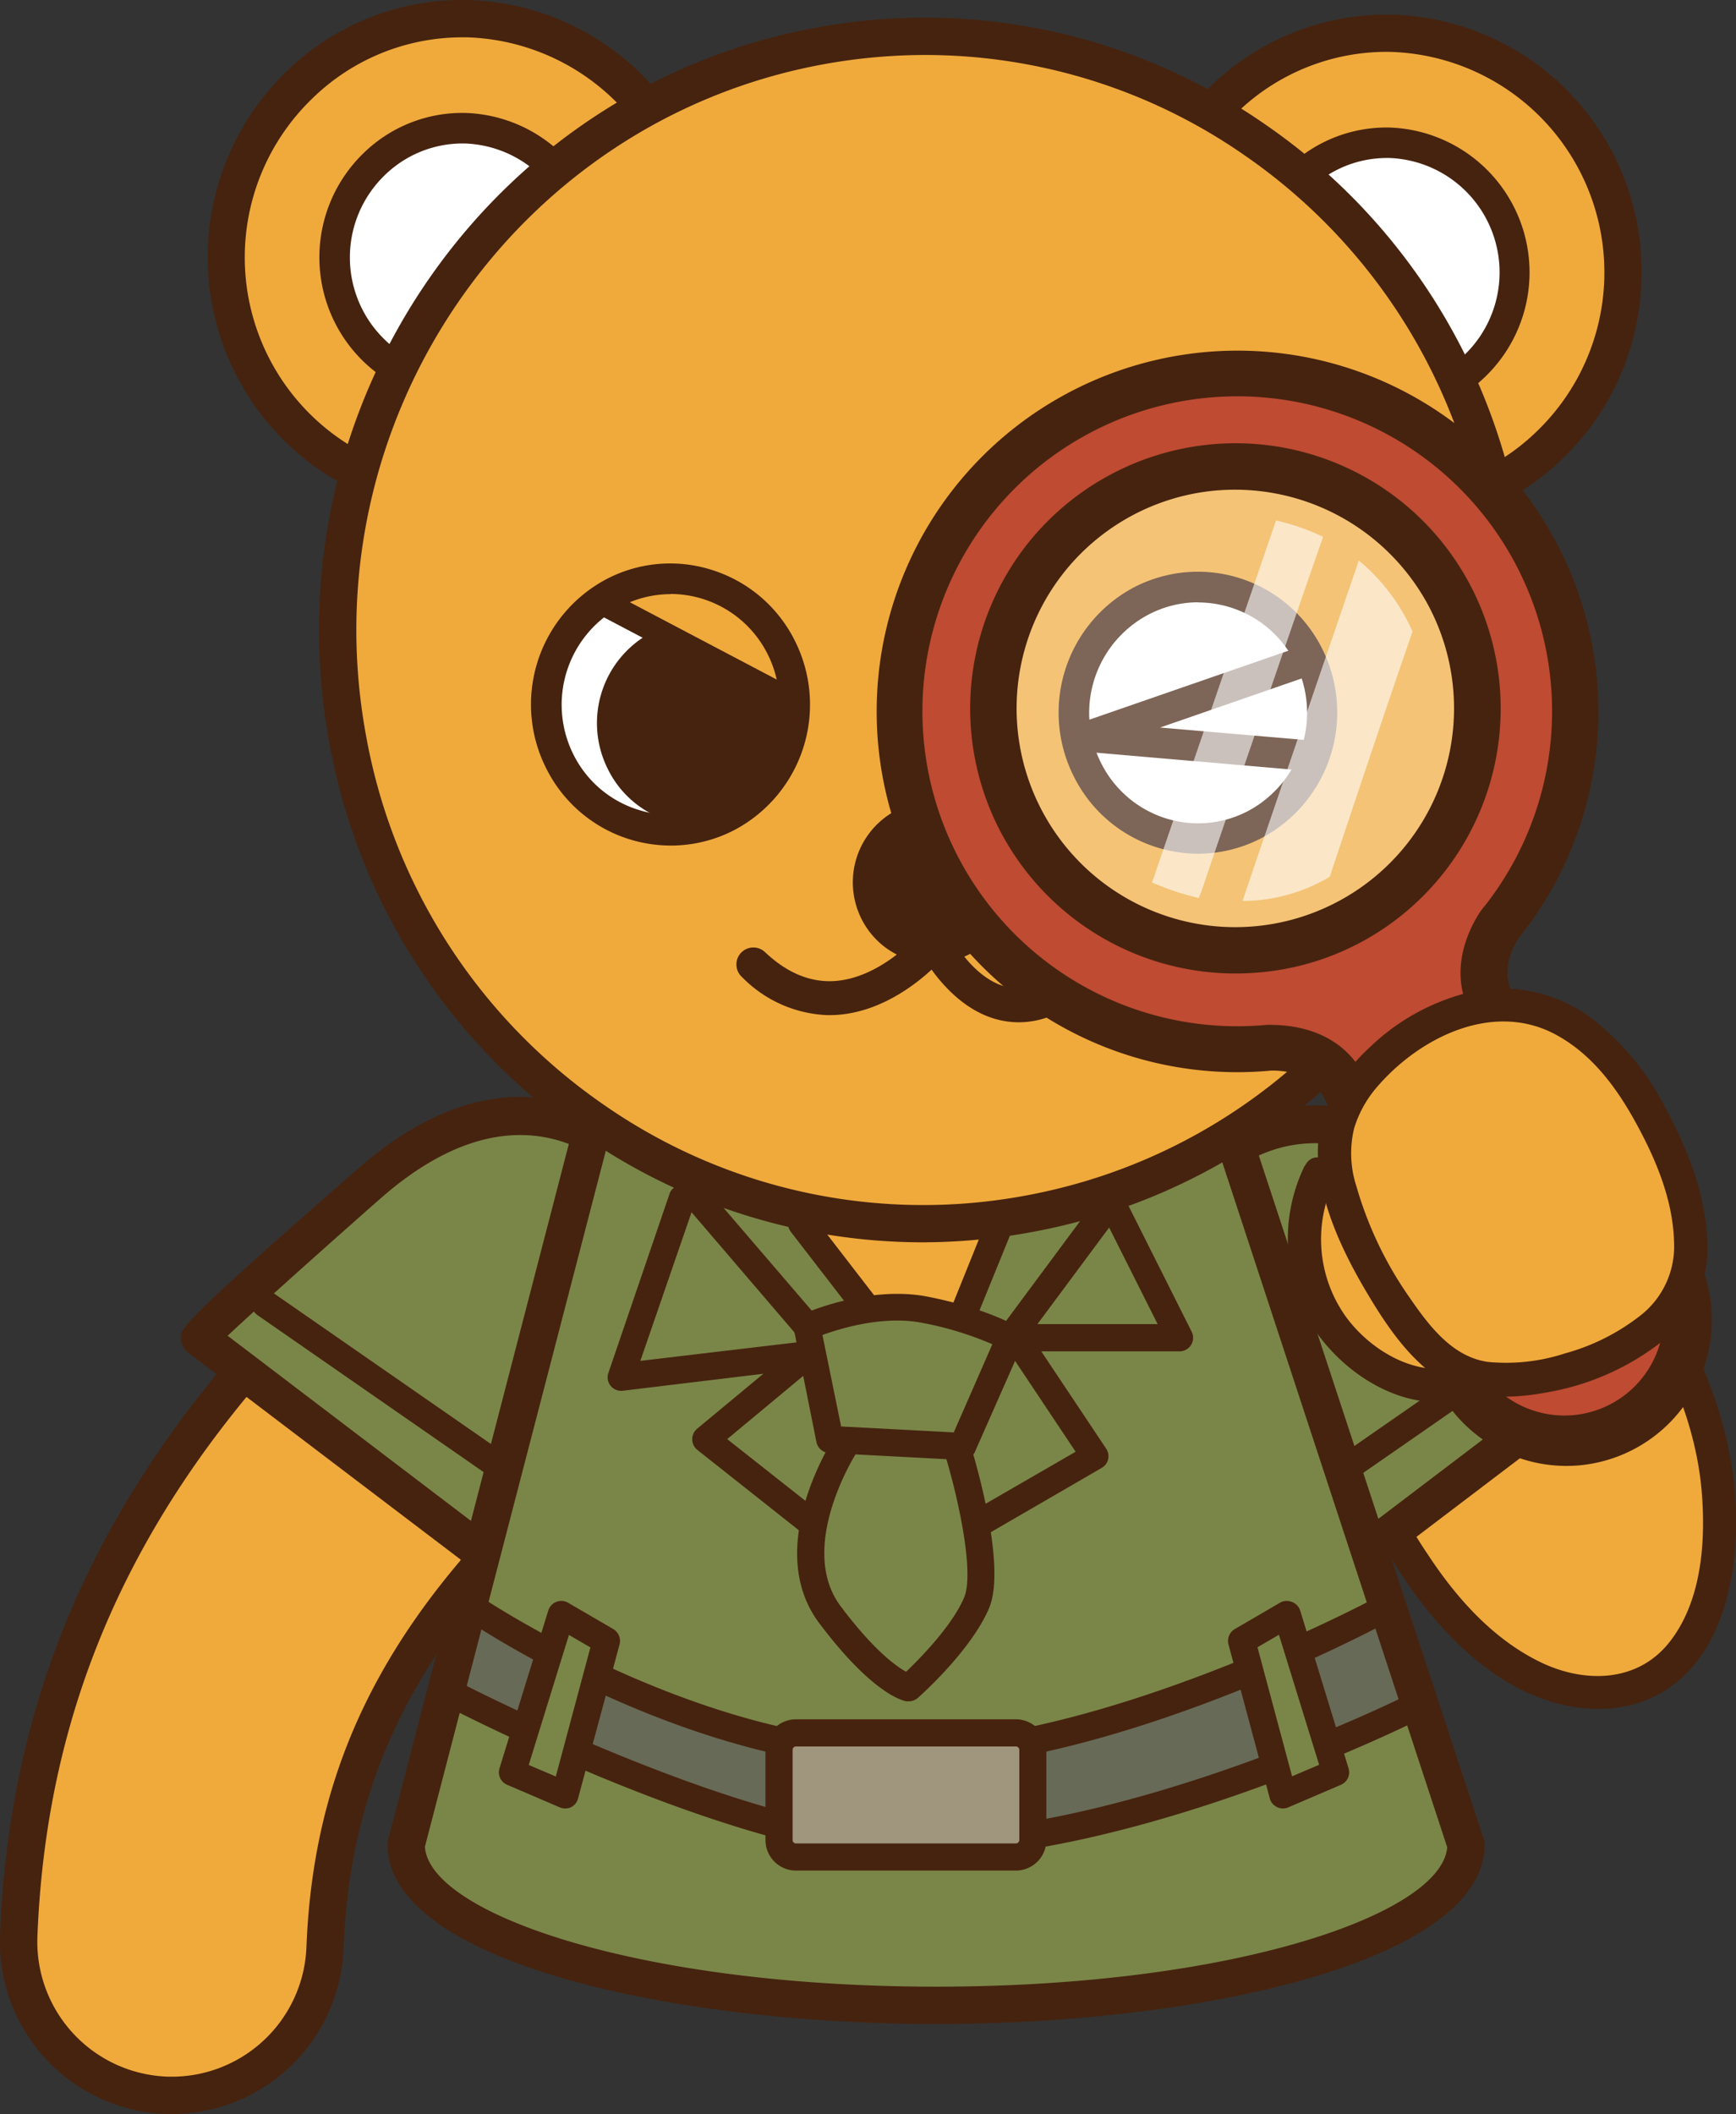 <svg xmlns="http://www.w3.org/2000/svg" viewBox="0 0 204.68 249.15"><rect x="0" y="0" width="204.68" height="249.15" fill="#333333" stroke="none"/><defs><style>.cls-1{fill:#f0aa3c;}.cls-2{fill:#46230f;}.cls-3{fill:#7a8648;}.cls-4{fill:#676a56;}.cls-5{fill:#fff;}.cls-6{fill:#a0967d;}.cls-7{opacity:0.3;}.cls-8{fill:#be4b32;}.cls-9{opacity:0.6;}</style></defs><g id="レイヤー_2" data-name="レイヤー 2"><g id="img"><path class="cls-1" d="M193.41,151.43c6.33,10,9.32,18.48,9.32,27.91,0,8.37-3,19.27-13.06,20.07-15.69,1.25-28.87-21.24-30.88-34.31"/><path class="cls-2" d="M191.73,152.41c4.57,7.23,8.3,15.14,8.94,23.78.43,5.8-.11,12.71-3.91,17.43s-10,4.71-15,2.33c-5.66-2.69-10.05-7.62-13.43-12.78a48.61,48.61,0,0,1-7.64-18.59,2,2,0,0,0-2.39-1.36,2,2,0,0,0-1.37,2.4,50.75,50.75,0,0,0,7.24,18.27c3.65,5.92,8.48,11.67,14.71,15,6,3.19,13.64,3.78,19.07-.86,5.12-4.36,6.7-11.95,6.75-18.37.09-10.6-4-20.36-9.59-29.18-1.33-2.12-4.71-.16-3.36,2Z"/><path class="cls-3" d="M157,185.94l35.92-27.27c.27-.31-18.59-17-20.23-18.39-10.2-8.9-22.49-11.56-32.86-.37C123.09,158,152.29,180,157,185.94Z"/><path class="cls-2" d="M157,188.14a2.21,2.21,0,0,1-1.73-.84c-.68-.87-2.13-2.29-3.8-3.94-9.32-9.17-28.7-28.25-13.25-44.94,10.13-10.95,23.22-10.87,35.91.2,20.87,18.23,20.92,18.93,21,19.89a2.24,2.24,0,0,1-.54,1.61,2.81,2.81,0,0,1-.31.29l-35.93,27.28A2.2,2.2,0,0,1,157,188.14Zm-1.93-53.41c-4.39,0-9.07,1.76-13.62,6.68-12.56,13.56,4.14,30,13.11,38.82,1,1,2,1.94,2.73,2.73l32.32-24.54c-4.28-4-15.89-14.32-18.37-16.48C167.5,138.67,161.63,134.73,155.08,134.73Z"/><path class="cls-2" d="M157.69,175.34a1.6,1.6,0,0,1-.92-2.91l27.49-19.07a1.6,1.6,0,1,1,1.83,2.63L158.6,175.06A1.62,1.62,0,0,1,157.69,175.34Z"/><path class="cls-1" d="M19.58,246.93A18.08,18.08,0,0,1,2.21,228.17c1.24-32,14.87-58.43,42.91-83.09A18.08,18.08,0,1,1,69,172.24c-20.63,18.16-29.8,35.29-30.65,57.32a18.08,18.08,0,0,1-18.75,17.37Z"/><path class="cls-2" d="M19.49,249.13h0A20.3,20.3,0,0,1,0,228.08c1.26-32.67,15.13-59.57,43.65-84.65a20.27,20.27,0,1,1,26.76,30.46c-20.14,17.73-29.08,34.4-29.9,55.75a20.31,20.31,0,0,1-19.47,19.49C20.54,249.15,20,249.15,19.49,249.13Zm.07-2.2h0Zm27-100.19C19,171,5.62,196.87,4.41,228.25a15.9,15.9,0,0,0,15.25,16.48h0a15.9,15.9,0,0,0,16.47-15.26c.88-22.67,10.26-40.28,31.4-58.88a15.88,15.88,0,0,0-9.46-27.78,15.17,15.17,0,0,0-1.65,0A15.75,15.75,0,0,0,46.57,146.74Z"/><path class="cls-3" d="M59.45,184.94,23.53,157.67c-.27-.31,18.59-17,20.23-18.39,10.2-8.9,22.49-11.56,32.86-.37C93.37,157,64.17,179,59.45,184.94Z"/><path class="cls-2" d="M58.12,186.69,22.19,159.41a2.81,2.81,0,0,1-.31-.29,2.24,2.24,0,0,1-.54-1.61c.06-1,.11-1.66,21-19.89,12.69-11.07,25.78-11.15,35.91-.2C93.68,154.11,74.3,173.19,65,182.36c-1.67,1.65-3.12,3.07-3.8,3.94a2.2,2.2,0,0,1-3.06.39ZM45.21,140.94c-2.48,2.16-14.09,12.45-18.37,16.48L59.16,182c.76-.79,1.69-1.7,2.73-2.73,9-8.83,25.67-25.26,13.11-38.82-4.55-4.92-9.23-6.68-13.62-6.68C54.83,133.73,49,137.67,45.21,140.94Z"/><path class="cls-3" d="M47.89,217.39c0,10.46,28,18.94,62.48,18.94s62.47-8.48,62.47-18.94L140,117.3h-66l-26,100.09Z"/><path class="cls-1" d="M94.18,143.86l7,9.59L114,154.78l3.1-10.2S104.65,144.53,94.18,143.86Z"/><path class="cls-4" d="M55.05,189.81,52,199.56s40.79,18.18,53.65,19.07,60.74-16,60.74-16l-2.66-12.85s-39.46,19.95-55,16.85-18.18-2.22-18.18-2.22S58.6,193.35,55.05,189.81Z"/><path class="cls-2" d="M110.37,238.53c-31.36,0-64.68-7.41-64.68-21.14a2.51,2.51,0,0,1,.07-.55l26-100.09a2.21,2.21,0,0,1,2.13-1.65h66a2.2,2.2,0,0,1,2.09,1.52L174.93,216.7a2.37,2.37,0,0,1,.11.69C175,231.12,141.72,238.53,110.37,238.53ZM50.1,217.64c.51,7.85,25.12,16.49,60.27,16.49s59.61-8.59,60.26-16.43l-32.26-98.2H75.62Z"/><ellipse class="cls-1" cx="54.53" cy="30.36" rx="28.16" ry="27.84" transform="translate(23.33 84.42) rotate(-89.11)"/><ellipse class="cls-1" cx="163.51" cy="32.08" rx="28.16" ry="27.84" transform="translate(128.9 195.07) rotate(-89.11)"/><path class="cls-2" d="M54.54,60.72h-.67A30.43,30.43,0,0,1,33.76,8.44,29.69,29.69,0,0,1,55.2,0,30.22,30.22,0,0,1,84.56,31h0a30.29,30.29,0,0,1-9.25,21.26A29.67,29.67,0,0,1,54.54,60.72Zm0-56.32a25.29,25.29,0,0,0-17.71,7.2A26,26,0,0,0,54,56.32a25.45,25.45,0,0,0,18.28-7.2A26,26,0,0,0,55.1,4.4ZM82.36,31h0Z"/><ellipse class="cls-5" cx="54.53" cy="30.36" rx="15.25" ry="15.08" transform="translate(23.33 84.42) rotate(-89.11)"/><ellipse class="cls-5" cx="163.51" cy="32.08" rx="15.25" ry="15.08" transform="translate(128.9 195.07) rotate(-89.11)"/><path class="cls-2" d="M54.54,47.41h-.38a17.09,17.09,0,0,1-11.3-29.36,16.67,16.67,0,0,1,12-4.74A17.08,17.08,0,0,1,66.2,42.67,16.66,16.66,0,0,1,54.54,47.41Zm-.3-3.6a13.09,13.09,0,0,0,9.46-3.73,13.48,13.48,0,0,0-8.87-23.17,13.16,13.16,0,0,0-9.46,3.73,13.48,13.48,0,0,0,8.87,23.17Z"/><path class="cls-2" d="M163.52,62.44h-.67a30.43,30.43,0,0,1-20.11-52.28,29.76,29.76,0,0,1,21.44-8.43,30.24,30.24,0,0,1,29.36,31h0A30.35,30.35,0,0,1,184.29,54,29.67,29.67,0,0,1,163.52,62.44Zm0-56.33a25.34,25.34,0,0,0-17.71,7.2A26,26,0,0,0,162.94,58a25.33,25.33,0,0,0,18.28-7.19A26,26,0,0,0,164.08,6.12Zm27.83,26.58h0Z"/><path class="cls-2" d="M163.52,49.13h-.38a17.09,17.09,0,0,1-11.3-29.36,16.61,16.61,0,0,1,12-4.74,17.08,17.08,0,0,1,11.29,29.35A16.67,16.67,0,0,1,163.52,49.13Zm0-30.51a13.08,13.08,0,0,0-9.16,3.74,13.48,13.48,0,0,0,8.87,23.17h0a13.13,13.13,0,0,0,9.46-3.73,13.49,13.49,0,0,0-8.87-23.18Z"/><path class="cls-1" d="M177,61.56C183.88,99.55,159,136,121.48,143S47.87,124.92,41,86.94,58.89,12.47,96.44,5.46,170.06,23.57,177,61.56Z"/><path class="cls-2" d="M108.79,146.41a70.28,70.28,0,0,1-40-12.53,71.64,71.64,0,0,1-30-46.55C31.68,48.21,57.35,10.52,96,3.3a70.26,70.26,0,0,1,53.11,11.32,71.62,71.62,0,0,1,30,46.54c7.12,39.11-18.56,76.81-57.24,84A71,71,0,0,1,108.79,146.41Zm.33-139.93A67.11,67.11,0,0,0,96.85,7.62C60.54,14.4,36.44,49.8,43.13,86.54a67.31,67.31,0,0,0,28.15,43.72,65.89,65.89,0,0,0,49.8,10.61c36.31-6.78,60.41-42.18,53.72-78.92h0a67.29,67.29,0,0,0-28.15-43.71A65.94,65.94,0,0,0,109.12,6.48Z"/><path class="cls-2" d="M120.48,120.47a10,10,0,0,1-2-.13c-6.58-1.09-10.18-8.52-10.33-8.84a2,2,0,0,1,3.62-1.72c.06.13,2.89,5.89,7.37,6.62,2.54.41,5.32-.91,8.25-3.92a2,2,0,0,1,2.87,2.78C127,118.61,123.75,120.35,120.48,120.47Z"/><path class="cls-2" d="M97.43,119.63a14.87,14.87,0,0,1-9.92-4.46,2,2,0,1,1,2.74-2.91c2.55,2.39,5.26,3.52,8.09,3.36,5.61-.34,10.07-5.6,10.12-5.65a2,2,0,1,1,3.07,2.56c-.22.27-5.57,6.62-12.92,7.08C98.21,119.63,97.82,119.64,97.43,119.63Z"/><path class="cls-2" d="M115.9,98.57a8.08,8.08,0,0,1-.53,11.34,7.89,7.89,0,0,1-11.22-.54A8.09,8.09,0,0,1,104.69,98a7.86,7.86,0,0,1,11.21.54Z"/><path class="cls-2" d="M110,113.5h-.45a9.37,9.37,0,0,1-6.55-3.11,9.6,9.6,0,0,1,.64-13.46,9.38,9.38,0,0,1,13.34.64,9.6,9.6,0,0,1-.63,13.45A9.37,9.37,0,0,1,110,113.5Zm0-16.06a6.37,6.37,0,0,0-4.33,1.69,6.6,6.6,0,0,0-.43,9.24,6.38,6.38,0,0,0,9.09.43,6.59,6.59,0,0,0,.43-9.23h0a6.39,6.39,0,0,0-4.45-2.13Z"/><path class="cls-5" d="M154.26,77.19a14.89,14.89,0,0,1-6.28,20,14.54,14.54,0,0,1-19.72-6.35,14.88,14.88,0,0,1,6.27-20,14.55,14.55,0,0,1,19.73,6.34Z"/><path class="cls-2" d="M141.28,100.61a16.39,16.39,0,0,1-14.62-9,16.7,16.7,0,0,1,7-22.37,16.36,16.36,0,0,1,22.18,7.12h0a16.74,16.74,0,0,1-7.05,22.38A16.23,16.23,0,0,1,141.28,100.61Zm0-29.63a12.65,12.65,0,0,0-5.89,1.46A13.1,13.1,0,0,0,129.86,90a12.84,12.84,0,0,0,7.55,6.43,12.66,12.66,0,0,0,9.74-.85A13.12,13.12,0,0,0,152.66,78a12.79,12.79,0,0,0-11.41-7Z"/><path class="cls-5" d="M92.06,76.22a14.92,14.92,0,0,1-6.28,20,14.57,14.57,0,0,1-19.73-6.35,14.9,14.9,0,0,1,6.27-20,14.57,14.57,0,0,1,19.74,6.34Z"/><path class="cls-2" d="M92.8,79.68A12.12,12.12,0,0,1,87.72,95.9a11.79,11.79,0,0,1-16-5.16,12.08,12.08,0,0,1,5.09-16.2,11.79,11.79,0,0,1,16,5.14Z"/><path class="cls-1" d="M71.41,70.42l21,11.64s5.32-.34-1.33-7.65S80.06,66.09,71.41,70.42Z"/><path class="cls-2" d="M79.07,99.65a16.41,16.41,0,0,1-14.62-9,16.7,16.7,0,0,1,7-22.37A16.18,16.18,0,0,1,84,67.19a16.39,16.39,0,0,1,9.66,8.21h0a16.72,16.72,0,0,1-7,22.38A16.21,16.21,0,0,1,79.07,99.65Zm0-29.63a12.65,12.65,0,0,0-5.89,1.46A13.1,13.1,0,0,0,67.65,89a12.78,12.78,0,0,0,7.56,6.42,12.54,12.54,0,0,0,9.73-.85A13.12,13.12,0,0,0,90.46,77h0a12.83,12.83,0,0,0-11.41-7Z"/><path class="cls-2" d="M153.61,90.79h-.16l-25.4-2.19a1.8,1.8,0,0,1-.44-3.5l24.52-8.49a1.8,1.8,0,1,1,1.18,3.4l-16.53,5.73,17,1.46a1.8,1.8,0,0,1-.15,3.59Z"/><path class="cls-2" d="M113.47,172.06h-.09l-15.62-.82A1.62,1.62,0,0,1,96.27,170l-2.66-13.3a1.61,1.61,0,0,1,.91-1.77c.32-.14,7.87-3.52,14.94-2.1,6.85,1.36,10.34,3.43,10.48,3.52a1.59,1.59,0,0,1,.64,2l-5.65,12.79A1.6,1.6,0,0,1,113.47,172.06Zm-14.3-3.95,13.28.7L117,158.42a38.81,38.81,0,0,0-8.21-2.51c-4.56-.91-9.59.61-11.82,1.42Z"/><path class="cls-2" d="M107.15,200.5a1.63,1.63,0,0,1-.31,0c-.66-.13-4.23-1.19-10.28-9.25C90,182.44,98,170,98.32,169.42a1.62,1.62,0,0,1,2.22-.46,1.6,1.6,0,0,1,.47,2.21c-.08.11-7.12,11.15-1.89,18.13,3.87,5.16,6.52,7.06,7.71,7.72,1.6-1.53,5.4-5.38,6.83-8.72,1.29-3-.78-12.24-2.39-17.36a1.6,1.6,0,0,1,3.06-.95c.46,1.47,4.44,14.52,2.27,19.57s-8.13,10.31-8.38,10.54A1.63,1.63,0,0,1,107.15,200.5Z"/><path class="cls-2" d="M95.18,157.94a1.58,1.58,0,0,1-1.21-.56L81,142.24a1.6,1.6,0,0,1,2.43-2.08l13,15.14a1.6,1.6,0,0,1-1.22,2.64Z"/><path class="cls-2" d="M101.83,155.27a1.6,1.6,0,0,1-1.27-.62l-7.32-9.48a1.6,1.6,0,0,1,2.54-1.95l7.31,9.47a1.6,1.6,0,0,1-1.26,2.58Z"/><path class="cls-2" d="M113.8,155.94a1.57,1.57,0,0,1-.6-.12,1.6,1.6,0,0,1-.88-2.09L116,144.6a1.6,1.6,0,0,1,3,1.2l-3.72,9.14A1.6,1.6,0,0,1,113.8,155.94Z"/><path class="cls-2" d="M119.12,159.27a1.6,1.6,0,0,1-1.28-2.55l11.13-15a1.6,1.6,0,1,1,2.57,1.91l-11.14,15A1.58,1.58,0,0,1,119.12,159.27Z"/><path class="cls-2" d="M95.84,181.21a1.54,1.54,0,0,1-1-.35l-12.64-10a1.62,1.62,0,0,1,0-2.49L90,161.9l-16.57,2a1.59,1.59,0,0,1-1.7-2.1L79,140.52a1.6,1.6,0,0,1,3,1l-6.5,18.86L95,158.07a1.6,1.6,0,0,1,1.22,2.82L85.74,169.6l11.09,8.75a1.6,1.6,0,0,1-1,2.86Z"/><path class="cls-2" d="M115.3,181.21a1.6,1.6,0,0,1-.81-3l12.33-7.12-8.37-12.55a1.63,1.63,0,0,1-.08-1.64,1.61,1.61,0,0,1,1.41-.85h16.71l-6.85-13.63A1.6,1.6,0,1,1,132.5,141l8,15.94a1.6,1.6,0,0,1-1.43,2.32H122.77l7.66,11.48a1.62,1.62,0,0,1,.22,1.25,1.59,1.59,0,0,1-.75,1l-13.8,8A1.58,1.58,0,0,1,115.3,181.21Z"/><path class="cls-2" d="M106.53,208.5h-1.42c-24.79-.67-49-16.88-50.07-17.57a1.6,1.6,0,0,1,1.79-2.65c.24.16,24.52,16.37,48.37,17S161.71,188.57,162,188.4a1.6,1.6,0,0,1,1.51,2.82C162.21,191.93,131.08,208.5,106.53,208.5Z"/><path class="cls-2" d="M108,219.13c-.54,0-1.07,0-1.6,0-19.47-.5-51.65-17-53-17.67a1.6,1.6,0,1,1,1.47-2.85c.32.17,32.89,16.84,51.62,17.32,25.41.65,58.77-15.84,59.1-16a1.61,1.61,0,0,1,1.44,2.87C165.69,203.45,134,219.13,108,219.13Z"/><rect class="cls-6" x="91.85" y="204.22" width="29.93" height="14.63" rx="2"/><path class="cls-2" d="M119.77,220.45H93.85a3.6,3.6,0,0,1-3.6-3.6V206.22a3.6,3.6,0,0,1,3.6-3.6h25.92a3.6,3.6,0,0,1,3.6,3.6v10.63A3.6,3.6,0,0,1,119.77,220.45ZM93.85,205.82a.4.4,0,0,0-.4.4v10.63a.4.4,0,0,0,.4.4h25.92a.41.41,0,0,0,.41-.4V206.22a.41.41,0,0,0-.41-.4Z"/><polygon class="cls-3" points="146.39 193.35 151.26 211.53 157.47 208.87 151.71 190.25 146.39 193.35"/><path class="cls-2" d="M151.26,213.13a1.55,1.55,0,0,1-.69-.16,1.58,1.58,0,0,1-.85-1l-4.88-18.18a1.62,1.62,0,0,1,.74-1.8l5.32-3.1a1.58,1.58,0,0,1,1.39-.11,1.63,1.63,0,0,1,1,1L159,208.4a1.6,1.6,0,0,1-.9,1.94L151.89,213A1.51,1.51,0,0,1,151.26,213.13Zm-3-19,4.08,15.21,3.19-1.36-4.74-15.32Z"/><polygon class="cls-3" points="71.47 193.35 66.59 211.53 60.39 208.87 66.15 190.25 71.47 193.35"/><path class="cls-2" d="M66.6,213.13A1.51,1.51,0,0,1,66,213l-6.21-2.66a1.6,1.6,0,0,1-.9-1.94l5.76-18.62a1.63,1.63,0,0,1,.95-1,1.58,1.58,0,0,1,1.39.11l5.32,3.1a1.62,1.62,0,0,1,.74,1.8L68.14,212a1.58,1.58,0,0,1-.85,1A1.55,1.55,0,0,1,66.6,213.13ZM62.34,208l3.19,1.36,4.08-15.21-2.53-1.47Z"/><path class="cls-2" d="M58.77,174.34a1.6,1.6,0,0,0,.92-2.91L32.2,152.36A1.6,1.6,0,1,0,30.37,155l27.49,19.07A1.62,1.62,0,0,0,58.77,174.34Z"/><g class="cls-7"><ellipse class="cls-5" cx="146.12" cy="84.18" rx="32.71" ry="32.73" transform="translate(57.86 227.88) rotate(-88.39)"/></g><path class="cls-8" d="M159.24,108.57a28.52,28.52,0,1,1,11.53-38.64,28.55,28.55,0,0,1-11.53,38.64ZM126.93,48.86a39.77,39.77,0,0,0,22.63,74.59h.27c1.11,0,5.48.07,7.92,3.47.17.25.37.55.53.84L169,147.6a4.4,4.4,0,0,1,.39.84,17.27,17.27,0,0,1,.91,5.45,14.45,14.45,0,1,0,27.08-5.18,14.09,14.09,0,0,0-4.29-4.85,18.45,18.45,0,0,1-1.59-1l-.15-.09a14.77,14.77,0,0,1-4.75-4.63l-10.76-19.89c-2.23-4.13.19-8.2,1-9.35l.14-.18a.36.36,0,0,0,.1-.13,39.8,39.8,0,0,0-50.12-59.75Z"/><path class="cls-2" d="M186,172.71a17.17,17.17,0,0,1-18.38-18.93,14.57,14.57,0,0,0-.74-4.4,2.69,2.69,0,0,0-.15-.34l-10.81-20a6.1,6.1,0,0,0-.38-.6c-1.56-2.17-4.69-2.29-5.61-2.27-.08,0,0,0,.15,0l-.21,0a42.51,42.51,0,0,1-24.19-79.73h0a42.55,42.55,0,0,1,53.57,63.87l-.09.1a.62.62,0,0,0-.09.12c-.74,1.15-2.14,3.87-.76,6.42L189,136.86a12.47,12.47,0,0,0,3.88,3.67c.55.36,1,.65,1.51.93l.26.16a16.81,16.81,0,0,1,5.12,5.79A17.19,17.19,0,0,1,186,172.71Zm-14.57-26.48a6.87,6.87,0,0,1,.59,1.29,19.85,19.85,0,0,1,1.07,6.3,2.71,2.71,0,0,1,0,.4,11.6,11.6,0,0,0,1.32,6.93A11.72,11.72,0,0,0,195,150a11.25,11.25,0,0,0-3.34-3.83c-.61-.34-1.15-.69-1.65-1-3.87-2.62-5.33-4.85-5.79-5.7l-10.76-19.89c-2.83-5.24-.18-10.25,1.09-12.17a2,2,0,0,1,.18-.23,2.42,2.42,0,0,1,.31-.39,37.12,37.12,0,1,0-25.77,14,3.18,3.18,0,0,1,.65,0c1.93,0,7,.34,10.07,4.6a11.81,11.81,0,0,1,.71,1.14ZM150,126.15h0Zm0,0Zm0,0Zm0,0Zm0,0h0Zm24.84-19.22-.09.11ZM148,114.64a31.31,31.31,0,0,1-29.86-16.3A31.23,31.23,0,0,1,130.81,56a31.26,31.26,0,1,1,29.73,55h0A31,31,0,0,1,148,114.64Zm-4.3-56.86a25.78,25.78,0,1,0,14.21,48.38h0a25.78,25.78,0,0,0,10.43-34.93A25.87,25.87,0,0,0,143.73,57.78Z"/><g class="cls-9"><path class="cls-5" d="M160.21,66.06c-.19.56-11.47,33.45-13.71,40.12a20.26,20.26,0,0,0,10.28-2.85c.73-2.2,6.63-19.92,9.76-28.9a23,23,0,0,0-6.33-8.37Z"/><path class="cls-5" d="M156,63.27c-2.18,6.14-12.43,36.1-14.25,41.48l-.25.7s0,.08-.08.11a.65.65,0,0,1-.08.27,31.36,31.36,0,0,1-5.53-1.84l.24-.59c.57-1.76,13.27-38.77,14.4-42.06A26.22,26.22,0,0,1,156,63.27Z"/></g><path class="cls-1" d="M155.52,138.36a17.48,17.48,0,0,0,9.24,23.93,11.57,11.57,0,0,0,7.83.55"/><path class="cls-2" d="M153.83,137.38a19.66,19.66,0,0,0,1.51,19.82c3.88,5.36,11,9.56,17.77,7.52,2.39-.73,1.37-4.49-1-3.76-5.1,1.54-10.73-1.92-13.58-6a15.72,15.72,0,0,1-1.29-15.58c1.07-2.26-2.29-4.24-3.37-2Z"/><path class="cls-1" d="M199.33,146.52a14.84,14.84,0,0,1-.6,4.42c-2.47,8.14-18,13.45-25.56,11-2.57-.84-4.58-2.85-6.3-4.94a47.27,47.27,0,0,1-8.28-14.95,17.31,17.31,0,0,1-1.08-8.49c1.19-6.67,8.48-12.35,14.7-14.42,8.89-3,16.56,2.42,21.14,10.06C196.17,133.91,199.3,140.45,199.33,146.52Z"/><path class="cls-2" d="M197.38,146.52a10.32,10.32,0,0,1-4.12,8.63,25.12,25.12,0,0,1-8.75,4.35,22.32,22.32,0,0,1-9.11,1c-4.18-.61-6.92-4.27-9.17-7.53a43.83,43.83,0,0,1-6.3-13.15,12.51,12.51,0,0,1-.27-6.86,13.43,13.43,0,0,1,2.76-4.93c5-5.78,13.53-10,20.84-6.19,4.08,2.14,6.94,5.78,9.18,9.71,2.59,4.57,4.85,9.68,4.94,15,0,2.51,3.94,2.52,3.9,0-.09-5.63-2.24-11-4.89-15.92a30.7,30.7,0,0,0-9.09-10.88,17.63,17.63,0,0,0-13.2-3,25.75,25.75,0,0,0-12.51,6.59c-3.53,3.23-6.29,7.63-6.21,12.56.09,5.61,2.82,11.44,5.63,16.19,2.57,4.37,6,9.55,10.89,11.54,3.42,1.39,7.41,1.07,11,.37a30.3,30.3,0,0,0,12.2-5.26,17.16,17.16,0,0,0,4.32-4.51,14.39,14.39,0,0,0,1.9-7.63C201.3,144,197.4,144,197.38,146.52Z"/><rect class="cls-2" x="81.05" y="64.88" width="3" height="24.31" transform="translate(-24.06 114.22) rotate(-62.25)"/></g></g></svg>